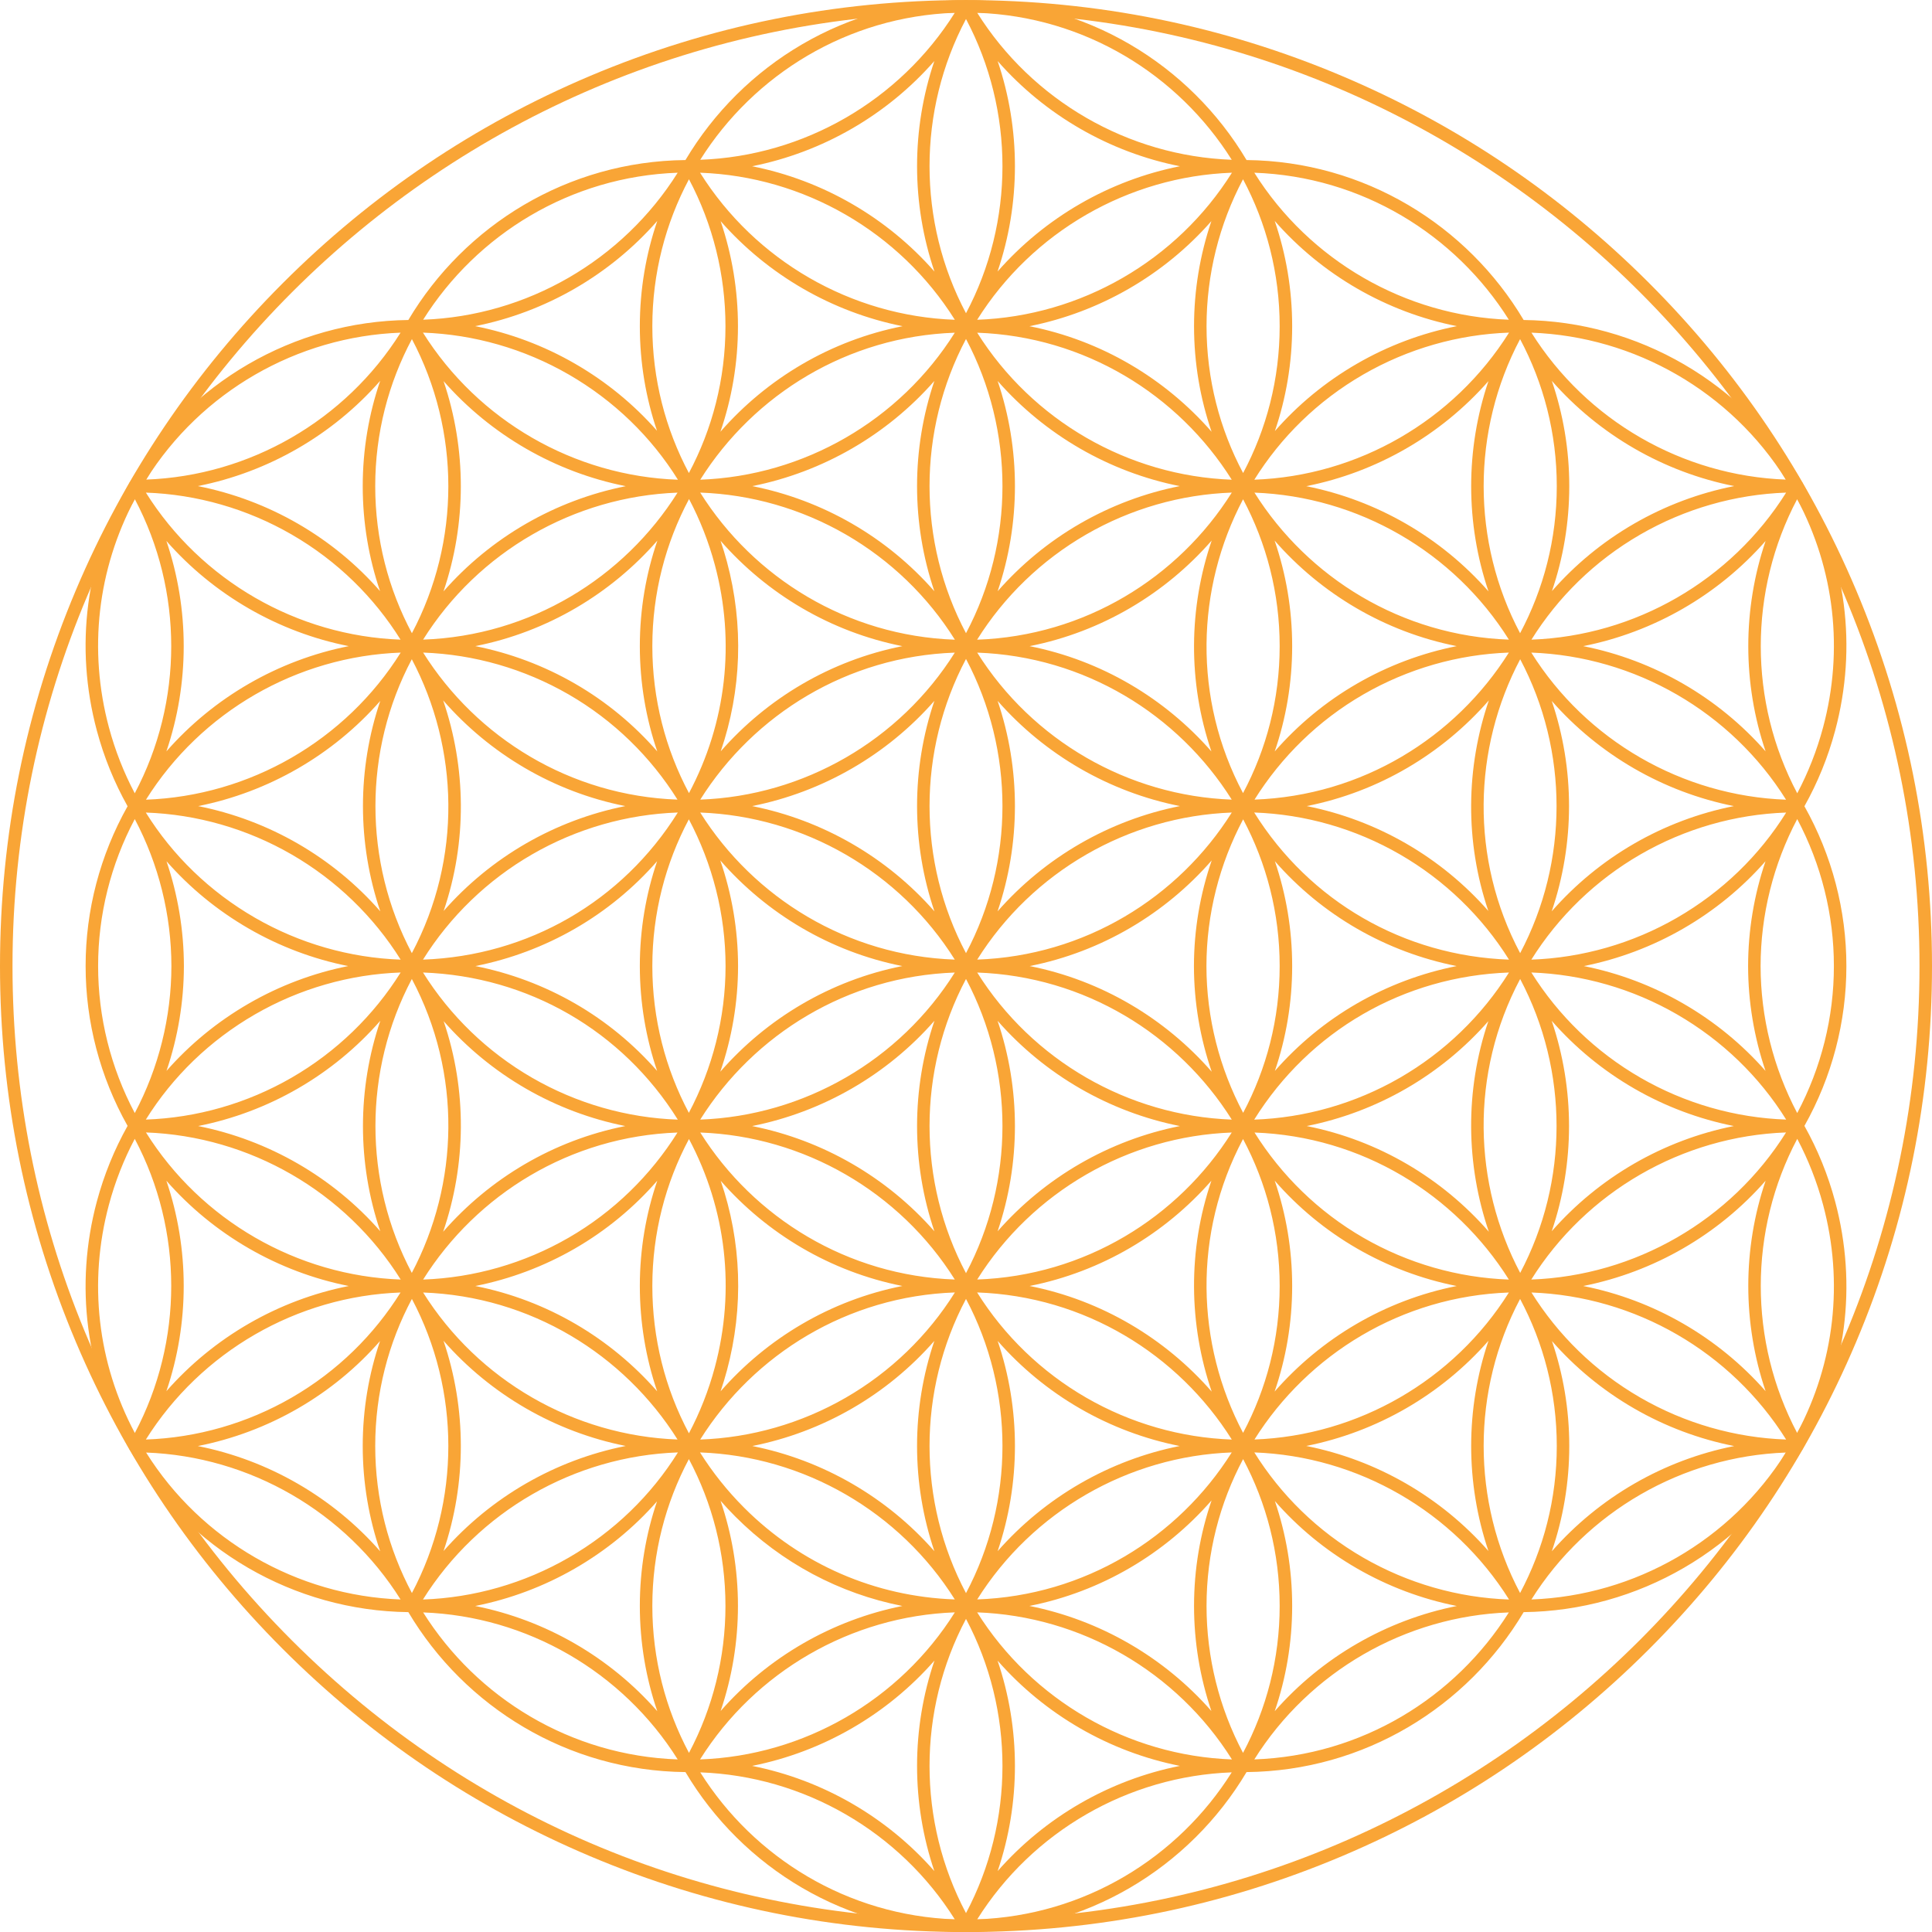 <?xml version="1.0" encoding="UTF-8" standalone="no"?><svg xmlns="http://www.w3.org/2000/svg" xmlns:xlink="http://www.w3.org/1999/xlink" fill="#000000" height="773" preserveAspectRatio="xMidYMid meet" version="1" viewBox="0.0 0.0 773.0 773.0" width="773" zoomAndPan="magnify"><defs><clipPath id="a"><path d="M 34 0 L 739 0 L 739 773.051 L 34 773.051 Z M 34 0"/></clipPath></defs><g><g clip-path="url(#a)" id="change1_1"><path d="M 612.73 639.957 C 634.797 604.812 673.121 582.688 714.539 581.168 C 692.516 616.289 654.199 638.41 612.73 639.957 Z M 501.855 703.949 C 523.922 668.789 562.258 646.652 603.691 645.137 C 582.215 679.301 544.738 702.434 501.855 703.949 Z M 390.984 767.938 C 413.055 732.781 451.391 710.645 492.82 709.129 C 471.348 743.293 433.871 766.422 390.984 767.938 Z M 280.176 709.129 C 321.609 710.645 359.945 732.781 382.016 767.938 C 339.129 766.422 301.656 743.293 280.176 709.129 Z M 169.309 645.137 C 210.742 646.652 249.078 668.789 271.145 703.949 C 228.258 702.434 190.785 679.301 169.309 645.137 Z M 58.461 581.168 C 99.879 582.688 138.203 604.812 160.27 639.957 C 118.801 638.41 80.484 616.289 58.461 581.168 Z M 43.574 482.047 C 46.059 472.773 49.539 463.941 53.914 455.66 C 73.363 492.32 73.375 536.629 53.945 573.348 C 38.988 545.219 35.285 512.977 43.574 482.047 Z M 53.922 327.715 C 63.492 345.797 68.555 366.051 68.578 386.523 C 68.555 407.004 63.492 427.258 53.922 445.34 C 44.301 427.211 39.242 406.977 39.258 386.523 C 39.242 366.078 44.301 345.844 53.922 327.715 Z M 53.945 199.707 C 73.375 236.422 73.363 280.734 53.914 317.395 C 49.539 309.109 46.059 300.277 43.574 291.008 C 35.285 260.078 38.988 227.836 53.945 199.707 Z M 160.27 133.098 C 138.203 168.238 99.879 190.367 58.461 191.887 C 80.484 156.766 118.801 134.641 160.27 133.098 Z M 271.145 69.105 C 249.078 104.262 210.742 126.402 169.309 127.918 C 190.785 93.754 228.262 70.621 271.145 69.105 Z M 382.012 5.117 C 359.945 40.273 321.609 62.41 280.176 63.926 C 301.656 29.762 339.129 6.633 382.012 5.117 Z M 492.82 63.926 C 451.391 62.41 413.055 40.273 390.984 5.117 C 433.871 6.629 471.344 29.762 492.82 63.926 Z M 603.691 127.918 C 562.258 126.398 523.922 104.262 501.855 69.105 C 544.738 70.621 582.215 93.754 603.691 127.918 Z M 714.539 191.887 C 673.121 190.367 634.797 168.238 612.73 133.098 C 654.199 134.641 692.516 156.766 714.539 191.887 Z M 729.426 291.008 C 726.941 300.277 723.461 309.109 719.086 317.395 C 699.637 280.734 699.625 236.422 719.055 199.707 C 734.012 227.836 737.715 260.078 729.426 291.008 Z M 719.074 445.34 C 709.508 427.258 704.441 407.004 704.422 386.531 C 704.441 366.051 709.508 345.797 719.074 327.715 C 728.695 345.844 733.762 366.078 733.742 386.527 C 733.762 406.977 728.699 427.211 719.074 445.34 Z M 719.055 573.348 C 699.625 536.629 699.637 492.32 719.086 455.66 C 723.461 463.941 726.941 472.773 729.426 482.047 C 737.715 512.977 734.012 545.219 719.055 573.348 Z M 627.871 578.535 C 627.871 563.855 625.43 549.73 620.938 536.551 C 630.105 547.023 641.109 556.195 653.82 563.531 C 666.301 570.738 679.844 575.805 693.844 578.57 C 665.617 584.18 639.883 599.035 620.887 620.68 C 625.41 607.453 627.871 593.277 627.871 578.535 Z M 517 642.527 C 517 627.859 514.566 613.754 510.086 600.586 C 519.25 611.051 530.25 620.211 542.949 627.543 C 555.402 634.73 568.91 639.789 582.875 642.562 C 554.688 648.188 528.992 663.035 510.02 684.656 C 514.543 671.434 517 657.262 517 642.527 Z M 399.121 664.402 C 418.113 686.059 443.852 700.922 472.078 706.539 C 443.871 712.152 418.152 727 399.164 748.629 C 408.398 721.355 408.383 691.645 399.121 664.402 Z M 373.879 664.402 C 364.617 691.645 364.602 721.352 373.832 748.625 C 354.844 726.996 329.125 712.152 300.922 706.539 C 329.148 700.922 354.883 686.059 373.879 664.402 Z M 230.047 627.543 C 242.562 620.32 253.594 611.25 262.871 600.711 C 258.414 613.844 256 627.91 256 642.527 C 256 657.262 258.457 671.434 262.98 684.656 C 244.008 663.035 218.312 648.188 190.125 642.562 C 204.09 639.789 217.598 634.73 230.047 627.543 Z M 119.18 563.531 C 131.887 556.195 142.891 547.027 152.059 536.551 C 147.566 549.734 145.129 563.855 145.129 578.535 C 145.129 593.277 147.59 607.453 152.113 620.68 C 133.117 599.031 107.379 584.18 79.156 578.57 C 93.156 575.801 106.699 570.738 119.18 563.531 Z M 160.258 517.133 C 149.73 533.996 135.059 548.59 116.68 559.203 C 98.855 569.492 78.785 575.246 58.363 575.961 C 80.441 540.781 118.805 518.637 160.258 517.133 Z M 139.539 514.535 C 111.32 520.133 85.582 534.977 66.578 556.609 C 75.816 529.352 75.816 499.656 66.574 472.422 C 85.551 494.062 111.289 508.914 139.539 514.535 Z M 99.547 371.543 C 111.926 378.691 125.387 383.742 139.293 386.527 C 125.387 389.309 111.926 394.363 99.547 401.512 C 86.984 408.766 75.914 417.879 66.617 428.473 C 71.184 415.004 73.562 400.816 73.578 386.523 C 73.562 372.234 71.184 358.051 66.617 344.582 C 75.914 355.176 86.984 364.289 99.547 371.543 Z M 139.539 258.52 C 111.289 264.137 85.551 278.992 66.574 300.633 C 75.816 273.398 75.816 243.703 66.578 216.445 C 85.582 238.078 111.32 252.922 139.539 258.52 Z M 160.258 255.922 C 118.805 254.418 80.441 232.273 58.367 197.094 C 78.785 197.809 98.855 203.562 116.68 213.852 C 135.059 224.465 149.73 239.059 160.258 255.922 Z M 145.129 194.516 C 145.129 209.199 147.566 223.32 152.059 236.504 C 142.891 226.027 131.887 216.859 119.18 209.52 C 106.699 202.316 93.156 197.25 79.156 194.484 C 107.383 188.875 133.117 174.02 152.113 152.375 C 147.59 165.602 145.129 179.777 145.129 194.516 Z M 256 130.527 C 256 145.145 258.414 159.211 262.867 172.34 C 253.594 161.805 242.562 152.734 230.051 145.512 C 217.598 138.32 204.09 133.266 190.125 130.492 C 218.312 124.867 244.008 110.02 262.98 88.398 C 258.457 101.621 256 115.793 256 130.527 Z M 373.879 108.652 C 354.883 86.996 329.148 72.133 300.922 66.516 C 329.129 60.902 354.848 46.055 373.836 24.426 C 364.602 51.699 364.617 81.41 373.879 108.652 Z M 399.121 108.648 C 408.383 81.41 408.398 51.703 399.164 24.43 C 418.156 46.059 443.875 60.902 472.078 66.516 C 443.852 72.133 418.117 86.996 399.121 108.648 Z M 542.949 145.512 C 530.25 152.844 519.25 162.004 510.086 172.469 C 514.566 159.301 517 145.191 517 130.527 C 517 115.793 514.543 101.621 510.02 88.398 C 528.992 110.02 554.688 124.867 582.875 130.492 C 568.91 133.266 555.402 138.32 542.949 145.512 Z M 653.82 209.52 C 641.109 216.859 630.105 226.027 620.938 236.504 C 625.43 223.32 627.871 209.199 627.871 194.516 C 627.871 179.777 625.41 165.602 620.887 152.375 C 639.883 174.02 665.617 188.875 693.844 194.484 C 679.844 197.25 666.301 202.316 653.82 209.52 Z M 612.742 255.922 C 623.27 239.059 637.941 224.465 656.32 213.852 C 674.145 203.559 694.215 197.809 714.637 197.094 C 692.562 232.273 654.195 254.418 612.742 255.922 Z M 633.461 258.52 C 661.68 252.922 687.418 238.078 706.422 216.445 C 697.184 243.703 697.188 273.398 706.426 300.633 C 687.445 278.992 661.711 264.137 633.461 258.52 Z M 673.449 401.512 C 661.074 394.363 647.613 389.309 633.707 386.527 C 647.613 383.742 661.074 378.691 673.449 371.543 C 686.016 364.289 697.086 355.172 706.387 344.582 C 701.816 358.051 699.438 372.238 699.422 386.531 C 699.438 400.82 701.816 415.004 706.387 428.473 C 697.086 417.879 686.016 408.766 673.449 401.512 Z M 714.637 575.961 C 694.219 575.246 674.145 569.492 656.32 559.203 C 637.941 548.59 623.27 533.996 612.742 517.133 C 654.195 518.637 692.562 540.781 714.637 575.961 Z M 633.461 514.535 C 661.711 508.914 687.445 494.062 706.426 472.422 C 697.188 499.656 697.184 529.352 706.422 556.609 C 687.418 534.977 661.68 520.133 633.461 514.535 Z M 608.195 519.707 C 617.555 537.262 622.871 557.289 622.871 578.535 C 622.871 599.785 617.555 619.816 608.191 637.375 C 588.758 600.664 588.762 556.363 608.195 519.707 Z M 603.777 639.973 C 583.355 639.258 563.277 633.504 545.449 623.215 C 527.062 612.598 512.383 597.992 501.859 581.121 C 543.328 582.617 581.699 604.773 603.777 639.973 Z M 482.738 642.547 C 482.738 621.328 488.039 601.328 497.375 583.785 C 506.703 601.324 512 621.316 512 642.527 C 512 663.766 506.691 683.781 497.34 701.336 C 487.777 683.32 482.738 663.094 482.738 642.547 Z M 492.902 703.953 C 451.426 702.465 413.047 680.309 390.969 645.113 C 432.441 646.602 470.82 668.758 492.902 703.953 Z M 382.031 645.113 C 359.953 680.309 321.574 702.461 280.098 703.953 C 302.176 668.758 340.555 646.602 382.031 645.113 Z M 290.258 642.547 C 290.258 663.094 285.219 683.32 275.66 701.336 C 266.309 683.781 261 663.766 261 642.527 C 261 621.316 266.297 601.324 275.625 583.785 C 284.961 601.328 290.258 621.328 290.258 642.547 Z M 271.242 581.117 C 260.5 598.34 245.629 612.777 227.547 623.215 C 209.723 633.504 189.645 639.258 169.223 639.973 C 191.316 604.746 229.73 582.582 271.242 581.117 Z M 164.809 637.375 C 155.445 619.816 150.129 599.785 150.129 578.535 C 150.129 557.289 155.441 537.262 164.801 519.703 C 184.238 556.363 184.242 600.664 164.809 637.375 Z M 160.324 511.949 C 118.801 510.43 80.43 488.273 58.402 453.094 C 99.918 454.617 138.297 476.773 160.324 511.949 Z M 116.66 431.191 C 98.84 441.48 78.766 447.234 58.348 447.949 C 69.094 430.719 83.965 416.281 102.051 405.84 C 119.824 395.578 139.922 389.816 160.301 389.098 C 149.473 406.41 134.473 420.91 116.66 431.191 Z M 116.66 341.863 C 134.473 352.145 149.473 366.645 160.301 383.953 C 139.922 383.234 119.824 377.477 102.051 367.211 C 83.965 356.773 69.09 342.336 58.344 325.105 C 78.766 325.816 98.84 331.574 116.66 341.863 Z M 58.402 319.961 C 80.43 284.777 118.801 262.625 160.324 261.105 C 138.297 296.277 99.918 318.438 58.402 319.961 Z M 164.805 253.348 C 155.441 235.789 150.129 215.766 150.129 194.516 C 150.129 173.266 155.445 153.238 164.809 135.68 C 184.242 172.391 184.242 216.688 164.805 253.348 Z M 169.223 133.082 C 189.645 133.797 209.723 139.551 227.551 149.84 C 245.629 160.277 260.5 174.711 271.242 191.938 C 229.73 190.473 191.316 168.309 169.223 133.082 Z M 290.262 130.508 C 290.262 151.727 284.961 171.727 275.625 189.266 C 266.297 171.73 261 151.738 261 130.527 C 261 109.289 266.309 89.273 275.66 71.719 C 285.223 89.734 290.262 109.961 290.262 130.508 Z M 280.098 69.102 C 321.574 70.59 359.953 92.746 382.031 127.941 C 340.555 126.453 302.176 104.297 280.098 69.102 Z M 390.969 127.941 C 413.047 92.746 451.426 70.594 492.902 69.102 C 470.82 104.297 432.441 126.453 390.969 127.941 Z M 482.738 130.508 C 482.738 109.961 487.777 89.734 497.34 71.719 C 506.691 89.273 512 109.289 512 130.527 C 512 151.738 506.703 171.73 497.375 189.266 C 488.039 171.727 482.738 151.727 482.738 130.508 Z M 501.859 191.93 C 512.383 175.062 527.062 160.457 545.449 149.84 C 563.277 139.551 583.355 133.797 603.777 133.082 C 581.699 168.277 543.328 190.434 501.859 191.93 Z M 608.191 135.68 C 617.555 153.238 622.871 173.27 622.871 194.516 C 622.871 215.766 617.555 235.789 608.195 253.348 C 588.762 216.688 588.758 172.391 608.191 135.68 Z M 612.676 261.105 C 654.195 262.625 692.566 284.777 714.602 319.961 C 673.078 318.438 634.703 296.277 612.676 261.105 Z M 656.34 341.863 C 674.16 331.57 694.23 325.82 714.652 325.105 C 703.906 342.336 689.035 356.773 670.949 367.211 C 653.176 377.477 633.074 383.234 612.699 383.953 C 623.523 366.645 638.527 352.145 656.34 341.863 Z M 656.34 431.191 C 638.527 420.91 623.523 406.41 612.699 389.098 C 633.074 389.816 653.176 395.578 670.949 405.84 C 689.031 416.281 703.906 430.719 714.652 447.949 C 694.234 447.234 674.16 441.48 656.34 431.191 Z M 714.602 453.094 C 692.566 488.273 654.195 510.426 612.676 511.949 C 634.703 476.773 673.078 454.617 714.602 453.094 Z M 595.555 536.43 C 586.316 563.652 586.309 593.328 595.531 620.574 C 576.543 598.965 550.84 584.141 522.645 578.535 C 550.875 572.906 576.59 558.055 595.555 536.43 Z M 484.758 600.309 C 480.215 613.562 477.738 627.77 477.738 642.547 C 477.738 656.906 480.105 671.117 484.676 684.582 C 465.711 662.992 440.035 648.164 411.875 642.543 C 440.691 636.84 466.129 621.625 484.758 600.309 Z M 294.223 606.805 C 312.758 625.34 335.887 637.609 361.043 642.559 C 332.914 648.191 307.273 663.012 288.324 684.582 C 292.895 671.117 295.258 656.906 295.258 642.547 C 295.258 627.832 292.809 613.676 288.297 600.469 C 290.195 602.633 292.168 604.75 294.223 606.805 Z M 250.352 578.535 C 222.16 584.141 196.453 598.969 177.469 620.574 C 186.691 593.328 186.684 563.652 177.445 536.434 C 196.41 558.059 222.121 572.906 250.352 578.535 Z M 152.145 492.617 C 133.191 471.008 107.496 456.168 79.285 450.531 C 93.234 447.758 106.727 442.703 119.16 435.523 C 131.625 428.324 142.773 419.145 152.16 408.422 C 142.918 435.68 142.906 465.379 152.145 492.617 Z M 152.16 364.633 C 142.773 353.91 131.625 344.73 119.16 337.531 C 106.727 330.352 93.234 325.297 79.289 322.523 C 107.496 316.887 133.191 302.043 152.145 280.438 C 142.906 307.676 142.918 337.371 152.16 364.633 Z M 177.445 236.621 C 186.684 209.402 186.691 179.727 177.469 152.477 C 196.453 174.086 222.16 188.914 250.355 194.52 C 222.125 200.148 196.41 214.996 177.445 236.621 Z M 288.242 172.742 C 292.785 159.488 295.262 145.281 295.262 130.508 C 295.262 116.148 292.895 101.938 288.324 88.473 C 307.289 110.062 332.965 124.891 361.125 130.512 C 332.309 136.215 306.871 151.43 288.242 172.742 Z M 411.875 130.512 C 440.035 124.891 465.707 110.062 484.676 88.473 C 480.105 101.938 477.738 116.148 477.738 130.508 C 477.738 145.281 480.215 159.492 484.758 172.742 C 466.129 151.43 440.691 136.215 411.875 130.512 Z M 522.645 194.52 C 550.84 188.914 576.543 174.086 595.531 152.48 C 586.309 179.727 586.316 209.402 595.555 236.621 C 576.59 214.996 550.875 200.148 522.645 194.52 Z M 620.855 280.438 C 639.809 302.047 665.504 316.887 693.711 322.523 C 679.766 325.297 666.273 330.352 653.84 337.531 C 641.371 344.73 630.227 353.91 620.84 364.633 C 630.082 337.371 630.094 307.676 620.855 280.438 Z M 620.84 408.422 C 630.227 419.145 641.371 428.324 653.84 435.523 C 666.273 442.703 679.766 447.758 693.711 450.531 C 665.504 456.168 639.809 471.008 620.855 492.617 C 630.094 465.379 630.082 435.684 620.84 408.422 Z M 603.707 517.137 C 581.691 552.266 543.383 574.395 501.914 575.953 C 523.383 541.801 560.84 518.672 603.707 517.137 Z M 492.824 581.125 C 471.348 615.289 433.871 638.422 390.984 639.938 C 413.051 604.781 451.391 582.645 492.824 581.125 Z M 382.016 639.938 C 350.176 638.828 320.398 625.91 297.758 603.27 C 290.973 596.48 285.062 589.051 280.078 581.121 C 321.551 582.605 359.93 604.754 382.016 639.938 Z M 271.086 575.953 C 229.621 574.402 191.309 552.27 169.293 517.137 C 212.16 518.672 249.617 541.801 271.086 575.953 Z M 164.766 509.293 C 145.359 472.652 145.363 428.383 164.781 391.695 C 184.906 429.59 183.613 473.609 164.766 509.293 Z M 164.781 381.359 C 145.363 344.672 145.359 300.402 164.766 263.762 C 183.613 299.445 184.906 343.461 164.781 381.359 Z M 169.293 255.914 C 191.309 220.785 229.617 198.656 271.086 197.102 C 249.617 231.254 212.16 254.387 169.293 255.914 Z M 280.176 191.93 C 301.652 157.762 339.129 134.629 382.012 133.117 C 359.945 168.273 321.609 190.41 280.176 191.93 Z M 390.984 133.117 C 433.871 134.629 471.348 157.762 492.824 191.93 C 451.391 190.41 413.051 168.273 390.984 133.117 Z M 501.914 197.102 C 543.383 198.656 581.691 220.785 603.707 255.914 C 560.84 254.387 523.383 231.254 501.914 197.102 Z M 608.234 263.762 C 627.637 300.402 627.637 344.672 608.219 381.359 C 588.09 343.465 589.387 299.445 608.234 263.762 Z M 608.219 391.695 C 627.637 428.383 627.637 472.652 608.234 509.293 C 589.387 473.609 588.09 429.59 608.219 391.695 Z M 517 514.527 C 517 499.793 514.543 485.621 510.02 472.398 C 519.32 483.062 530.402 492.277 542.969 499.535 C 555.398 506.711 568.887 511.766 582.824 514.539 C 554.023 520.25 528.605 535.461 509.98 556.766 C 514.527 543.512 517 529.305 517 514.527 Z M 399.164 536.5 C 408.543 547.195 419.66 556.363 432.102 563.543 C 444.539 570.727 458.039 575.781 471.988 578.555 C 443.812 584.184 418.125 599.023 399.156 620.637 C 408.387 593.395 408.391 563.719 399.164 536.5 Z M 340.898 563.543 C 353.34 556.363 364.457 547.195 373.836 536.5 C 364.609 563.723 364.613 593.395 373.844 620.637 C 354.871 599.023 329.184 584.184 301.008 578.555 C 314.961 575.781 328.461 570.727 340.898 563.543 Z M 230.031 499.535 C 242.598 492.277 253.68 483.062 262.98 472.398 C 258.457 485.621 256 499.793 256 514.527 C 256 529.086 258.375 543.273 262.93 556.664 C 244.312 535.414 218.93 520.238 190.176 514.539 C 204.113 511.766 217.602 506.711 230.031 499.535 Z M 271.062 453.129 C 260.348 470.242 245.523 484.816 227.531 495.203 C 209.73 505.48 189.688 511.23 169.297 511.957 C 190.758 477.805 228.203 454.672 271.062 453.129 Z M 210.398 435.547 C 222.805 442.707 236.266 447.758 250.18 450.535 C 221.359 456.258 195.93 471.492 177.309 492.824 C 186.477 466.031 186.961 436.391 177.508 408.574 C 186.875 419.238 197.98 428.379 210.398 435.547 Z M 250.176 322.516 C 236.266 325.297 222.805 330.348 210.398 337.508 C 197.98 344.68 186.875 353.812 177.508 364.48 C 186.961 336.664 186.477 307.02 177.309 280.23 C 195.93 301.562 221.359 316.797 250.176 322.516 Z M 271.062 319.926 C 228.203 318.383 190.758 295.25 169.297 261.098 C 189.688 261.824 209.73 267.574 227.531 277.852 C 245.523 288.238 260.348 302.812 271.062 319.926 Z M 256 258.527 C 256 273.262 258.457 287.434 262.98 300.652 C 253.68 289.992 242.598 280.773 230.031 273.52 C 217.602 266.344 204.113 261.289 190.176 258.516 C 218.977 252.805 244.395 237.594 263.02 216.289 C 258.473 229.543 256 243.75 256 258.527 Z M 373.836 236.555 C 364.457 225.859 353.34 216.691 340.898 209.512 C 328.457 202.328 314.961 197.273 301.008 194.496 C 329.188 188.867 354.875 174.027 373.844 152.418 C 364.613 179.66 364.609 209.332 373.836 236.555 Z M 432.102 209.512 C 419.66 216.691 408.543 225.859 399.164 236.555 C 408.391 209.332 408.387 179.66 399.156 152.418 C 418.125 174.027 443.812 188.867 471.992 194.496 C 458.039 197.273 444.539 202.328 432.102 209.512 Z M 542.969 273.52 C 530.402 280.773 519.32 289.992 510.02 300.652 C 514.543 287.434 517 273.262 517 258.527 C 517 243.75 514.527 229.543 509.98 216.289 C 528.605 237.594 554.023 252.805 582.824 258.516 C 568.887 261.289 555.398 266.344 542.969 273.52 Z M 501.938 319.926 C 512.652 302.812 527.477 288.238 545.469 277.852 C 563.27 267.574 583.312 261.824 603.703 261.098 C 582.242 295.25 544.797 318.383 501.938 319.926 Z M 562.602 337.508 C 550.195 330.348 536.734 325.297 522.824 322.516 C 551.641 316.797 577.07 301.562 595.691 280.23 C 586.523 307.02 586.039 336.66 595.488 364.48 C 586.125 353.812 575.016 344.676 562.602 337.508 Z M 603.703 511.957 C 583.312 511.23 563.27 505.48 545.469 495.203 C 527.477 484.816 512.652 470.242 501.938 453.129 C 544.797 454.672 582.242 477.801 603.703 511.957 Z M 522.82 450.535 C 536.734 447.758 550.195 442.707 562.602 435.547 C 575.016 428.379 586.125 419.242 595.488 408.574 C 586.039 436.395 586.523 466.035 595.691 492.824 C 577.07 471.492 551.641 456.258 522.82 450.535 Z M 497.344 455.723 C 506.691 473.273 512 493.289 512 514.527 C 512 535.75 506.695 555.754 497.359 573.297 C 478.516 537.621 477.223 493.613 497.344 455.723 Z M 492.848 575.969 C 472.453 575.242 452.402 569.492 434.602 559.215 C 416.785 548.93 401.773 534.43 390.949 517.113 C 433.867 518.617 471.367 541.77 492.848 575.969 Z M 382.051 517.113 C 371.227 534.43 356.215 548.93 338.398 559.215 C 320.598 569.492 300.551 575.242 280.152 575.969 C 301.633 541.77 339.133 518.617 382.051 517.113 Z M 286.02 547.008 C 283.527 556.309 280.035 565.168 275.641 573.473 C 266.074 555.543 261 535.426 261 514.527 C 261 493.289 266.309 473.273 275.66 455.723 C 290.609 483.848 294.309 516.086 286.02 547.008 Z M 271.191 447.969 C 250.781 447.254 230.715 441.5 212.898 431.215 C 195.082 420.926 180.074 406.422 169.25 389.105 C 211.324 390.609 248.996 412.398 271.191 447.969 Z M 169.246 383.949 C 180.074 366.633 195.082 352.129 212.898 341.84 C 230.715 331.555 250.781 325.801 271.191 325.086 C 248.996 360.656 211.324 382.441 169.246 383.949 Z M 286.023 226.047 C 294.309 256.969 290.609 289.207 275.66 317.332 C 266.309 299.781 261 279.762 261 258.527 C 261 237.27 266.32 217.234 275.688 199.668 C 280.062 207.949 283.539 216.777 286.023 226.047 Z M 280.152 197.086 C 300.547 197.809 320.598 203.562 338.398 213.84 C 356.215 224.125 371.227 238.625 382.051 255.941 C 339.133 254.438 301.633 231.281 280.152 197.086 Z M 390.945 255.941 C 401.773 238.625 416.785 224.125 434.602 213.84 C 452.402 203.562 472.453 197.809 492.848 197.086 C 471.367 231.281 433.863 254.438 390.945 255.941 Z M 497.359 199.758 C 506.695 217.301 512 237.305 512 258.527 C 512 279.762 506.691 299.781 497.34 317.332 C 477.223 279.441 478.516 235.434 497.359 199.758 Z M 501.809 325.086 C 522.219 325.801 542.285 331.555 560.102 341.84 C 577.918 352.125 592.926 366.633 603.754 383.949 C 561.676 382.441 524.004 360.656 501.809 325.086 Z M 603.75 389.105 C 592.926 406.422 577.918 420.93 560.102 431.215 C 542.285 441.5 522.219 447.254 501.809 447.969 C 524.004 412.398 561.676 390.609 603.75 389.105 Z M 484.688 472.395 C 475.172 500.254 475.629 529.953 484.805 556.793 C 466.184 535.473 440.762 520.246 411.953 514.527 C 440.703 508.82 466.078 493.645 484.688 472.395 Z M 256 386.527 C 256 401.195 258.434 415.309 262.918 428.48 C 253.547 417.781 242.469 408.648 230.113 401.523 C 217.711 394.371 204.191 389.312 190.199 386.527 C 204.191 383.742 217.711 378.684 230.113 371.527 C 242.469 364.402 253.547 355.273 262.918 344.574 C 258.434 357.746 256 371.855 256 386.527 Z M 411.953 258.527 C 440.762 252.809 466.184 237.582 484.805 216.262 C 475.629 243.102 475.172 272.801 484.688 300.66 C 466.078 279.41 440.699 264.234 411.953 258.527 Z M 517 386.527 C 517 371.855 514.566 357.746 510.082 344.574 C 519.453 355.273 530.531 364.402 542.887 371.527 C 555.289 378.684 568.809 383.742 582.801 386.527 C 568.809 389.312 555.289 394.371 542.887 401.523 C 530.531 408.648 519.453 417.781 510.082 428.48 C 514.566 415.309 517 401.195 517 386.527 Z M 492.824 453.125 C 471.348 487.293 433.871 510.422 390.984 511.938 C 413.051 476.777 451.391 454.641 492.824 453.125 Z M 382.016 511.938 C 339.129 510.422 301.652 487.293 280.176 453.125 C 321.609 454.641 359.949 476.777 382.016 511.938 Z M 290.301 386.523 C 290.281 407.305 285.066 427.422 275.613 445.246 C 266.293 427.715 261 407.727 261 386.527 C 261 365.324 266.293 345.34 275.613 327.809 C 285.066 345.633 290.281 365.746 290.301 386.523 Z M 280.176 319.93 C 301.652 285.762 339.129 262.629 382.016 261.117 C 359.949 296.273 321.609 318.414 280.176 319.93 Z M 390.984 261.117 C 433.871 262.629 471.344 285.762 492.824 319.93 C 451.391 318.414 413.051 296.273 390.984 261.117 Z M 482.699 386.527 C 482.719 365.746 487.934 345.633 497.387 327.809 C 506.707 345.34 512 365.324 512 386.527 C 512 407.73 506.707 427.715 497.387 445.246 C 487.934 427.422 482.719 407.309 482.699 386.527 Z M 399.129 408.414 C 418.102 430.055 443.828 444.91 472.074 450.539 C 443.859 456.152 418.141 471.004 399.148 492.641 C 408.398 465.367 408.383 435.66 399.129 408.414 Z M 373.871 408.414 C 364.617 435.66 364.602 465.367 373.848 492.641 C 354.859 471.004 329.137 456.152 300.926 450.539 C 329.172 444.91 354.898 430.055 373.871 408.414 Z M 382.012 389.117 C 359.988 424.27 321.652 446.418 280.16 447.957 C 301.633 413.777 339.113 390.633 382.012 389.117 Z M 361.004 386.527 C 332.211 392.254 306.801 407.484 288.191 428.801 C 292.812 415.367 295.285 401.105 295.301 386.523 C 295.285 371.945 292.812 357.684 288.191 344.254 C 306.801 365.57 332.211 380.801 361.004 386.527 Z M 382.008 383.938 C 339.113 382.422 301.633 359.277 280.16 325.098 C 321.652 326.637 359.984 348.781 382.008 383.938 Z M 373.871 364.641 C 354.898 343 329.172 328.145 300.93 322.516 C 329.141 316.898 354.859 302.051 373.848 280.414 C 364.602 307.688 364.617 337.395 373.871 364.641 Z M 399.129 364.641 C 408.383 337.395 408.398 307.688 399.148 280.414 C 418.141 302.051 443.859 316.898 472.07 322.516 C 443.828 328.145 418.102 343 399.129 364.641 Z M 390.988 383.938 C 413.012 348.781 451.348 326.637 492.84 325.098 C 471.367 359.277 433.887 382.422 390.988 383.938 Z M 492.84 447.957 C 451.348 446.418 413.016 424.27 390.988 389.117 C 433.887 390.633 471.367 413.777 492.84 447.957 Z M 411.992 386.527 C 440.789 380.801 466.199 365.57 484.809 344.254 C 480.184 357.688 477.715 371.949 477.699 386.527 C 477.715 401.105 480.184 415.367 484.809 428.797 C 466.195 407.484 440.789 392.254 411.992 386.527 Z M 386.5 381.367 C 367.051 344.695 367.051 300.371 386.5 263.648 C 405.949 300.371 405.949 344.695 386.5 381.367 Z M 386.5 391.688 C 405.949 428.359 405.949 472.684 386.5 509.406 C 367.051 472.684 367.051 428.355 386.5 391.688 Z M 290.852 224.75 C 290.094 221.918 289.238 219.133 288.305 216.383 C 306.91 237.637 332.293 252.82 361.043 258.527 C 332.324 264.23 306.969 279.383 288.367 300.602 C 296.695 276.312 297.645 250.105 290.852 224.75 Z M 288.367 472.453 C 306.969 493.672 332.324 508.824 361.047 514.527 C 332.293 520.234 306.91 535.418 288.305 556.676 C 289.238 553.922 290.094 551.137 290.852 548.305 C 297.645 522.945 296.695 496.742 288.367 472.453 Z M 386.5 253.348 C 367.047 216.676 367.047 172.352 386.5 135.629 C 405.953 172.348 405.953 216.676 386.5 253.348 Z M 386.5 519.703 C 405.953 556.379 405.953 600.703 386.5 637.426 C 367.047 600.703 367.047 556.379 386.5 519.703 Z M 386.5 7.605 C 405.953 44.328 405.953 88.66 386.5 125.328 C 367.047 88.66 367.047 44.328 386.5 7.605 Z M 386.5 765.449 C 367.047 728.727 367.047 684.395 386.5 647.727 C 405.953 684.395 405.953 728.727 386.5 765.449 Z M 734.254 480.754 C 731.387 470.043 727.238 459.898 721.957 450.473 C 732.953 430.922 738.762 408.848 738.742 386.527 C 738.762 364.207 732.953 342.133 721.957 322.578 C 727.238 313.156 731.387 303.012 734.254 292.301 C 743.23 258.801 738.688 223.82 721.477 193.734 C 721.359 193.363 721.164 193.027 720.902 192.754 C 697.844 153.242 655.371 128.574 609.617 128.031 C 587.07 90.105 545.863 64.523 498.746 64.035 C 476.016 25.809 434.328 0.117 386.742 0.031 C 386.672 0.023 386.605 0.004 386.535 0.004 C 386.512 0.004 386.488 0.004 386.465 0.004 C 386.395 0.004 386.324 0.023 386.258 0.031 C 338.668 0.117 296.984 25.809 274.254 64.035 C 227.137 64.523 185.93 90.105 163.379 128.031 C 117.629 128.574 75.156 153.246 52.098 192.754 C 51.836 193.027 51.641 193.363 51.527 193.734 C 34.312 223.82 29.77 258.801 38.746 292.301 C 41.613 303.012 45.762 313.156 51.043 322.578 C 40.047 342.133 34.238 364.207 34.258 386.523 C 34.238 408.848 40.047 430.922 51.043 450.473 C 45.758 459.898 41.613 470.043 38.742 480.754 C 29.77 514.254 34.312 549.234 51.523 579.32 C 51.641 579.691 51.832 580.027 52.098 580.301 C 75.156 619.809 117.629 644.48 163.379 645.023 C 185.93 682.945 227.137 708.527 274.254 709.02 C 296.984 747.246 338.672 772.938 386.262 773.023 C 386.328 773.031 386.395 773.051 386.465 773.051 C 386.488 773.051 386.512 773.051 386.535 773.051 C 386.605 773.051 386.672 773.031 386.738 773.023 C 434.328 772.938 476.016 747.246 498.746 709.02 C 545.863 708.531 587.07 682.945 609.617 645.023 C 655.371 644.48 697.844 619.809 720.902 580.301 C 721.164 580.027 721.359 579.691 721.477 579.32 C 738.688 549.234 743.23 514.254 734.254 480.754" fill="#f9a536"/></g><g id="change1_2"><path d="M 386.5 768.027 C 284.598 768.027 188.793 728.344 116.738 656.289 C 44.684 584.234 5 488.43 5 386.527 C 5 176.168 176.141 5.027 386.5 5.027 C 596.859 5.027 768 176.168 768 386.527 C 768 596.887 596.859 768.027 386.5 768.027 Z M 742.625 236.082 C 723.16 190.059 695.293 148.727 659.797 113.23 C 624.301 77.734 582.969 49.867 536.945 30.402 C 489.293 10.246 438.676 0.027 386.5 0.027 C 334.324 0.027 283.707 10.246 236.055 30.402 C 190.031 49.867 148.695 77.734 113.203 113.23 C 77.707 148.727 49.84 190.059 30.375 236.082 C 10.219 283.734 0 334.352 0 386.527 C 0 438.703 10.219 489.32 30.375 536.973 C 49.84 582.996 77.707 624.328 113.203 659.824 C 148.695 695.32 190.031 723.188 236.055 742.652 C 283.707 762.809 334.324 773.027 386.5 773.027 C 438.676 773.027 489.293 762.809 536.945 742.652 C 582.969 723.188 624.305 695.32 659.797 659.824 C 695.293 624.328 723.16 582.996 742.625 536.973 C 762.781 489.32 773 438.703 773 386.527 C 773 334.352 762.781 283.734 742.625 236.082" fill="#f9a536"/></g></g></svg>
